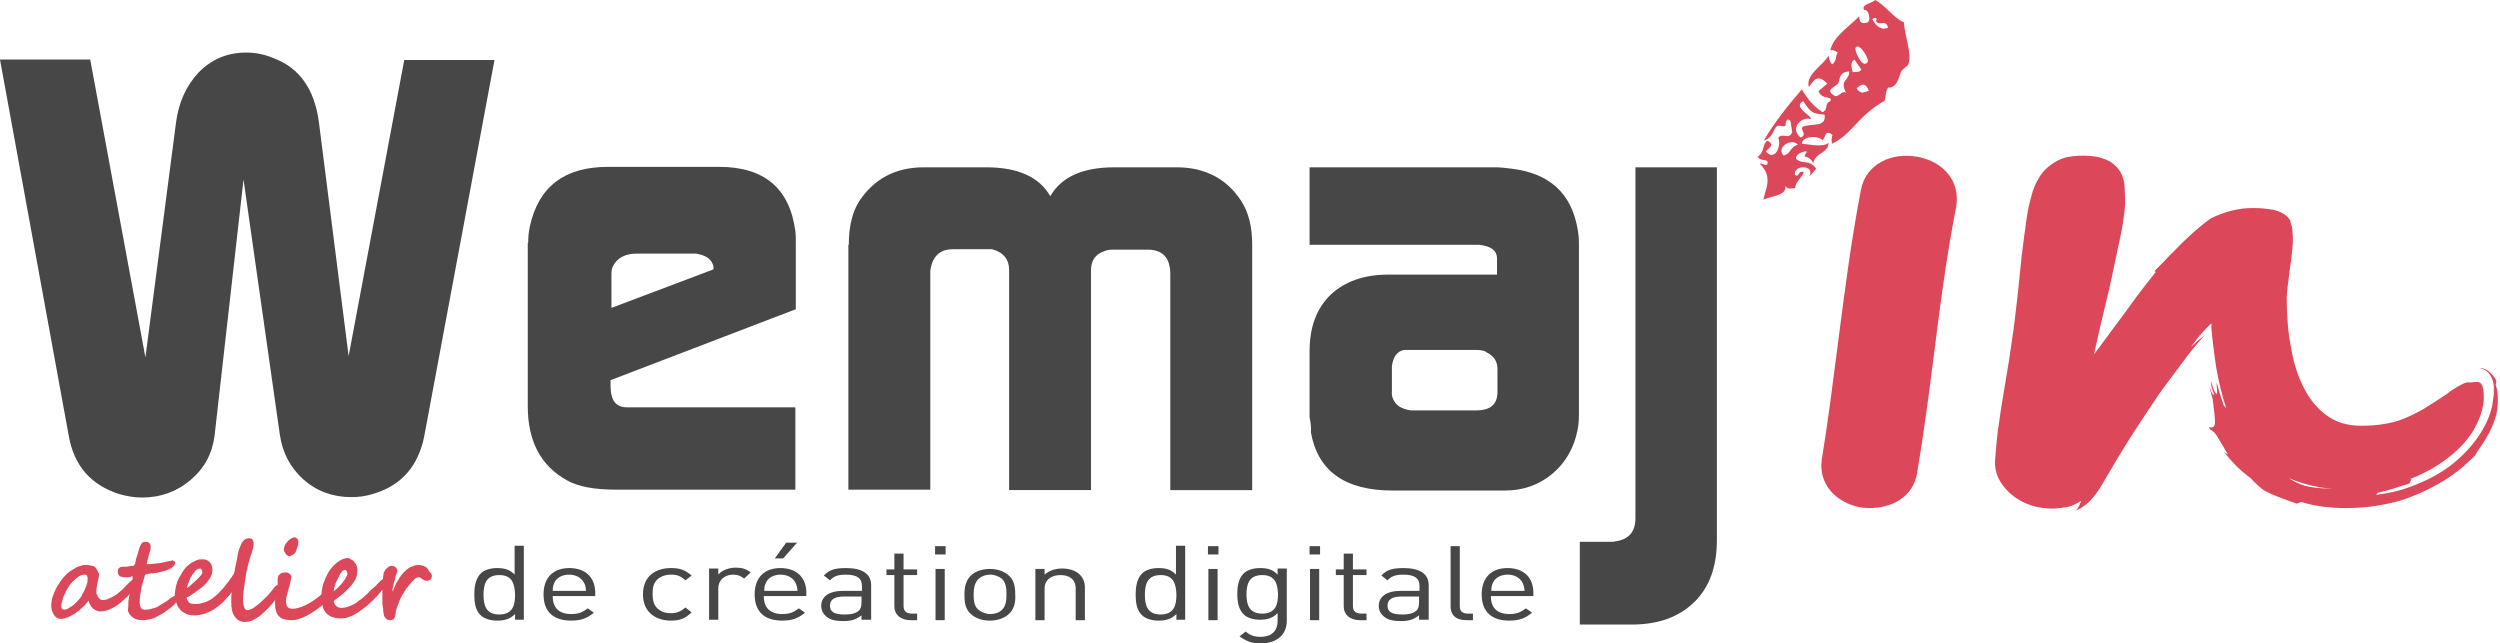 <?xml version="1.0" encoding="utf-8"?>
<!-- Generator: Adobe Illustrator 18.0.0, SVG Export Plug-In . SVG Version: 6.00 Build 0)  -->
<!DOCTYPE svg PUBLIC "-//W3C//DTD SVG 1.1//EN" "http://www.w3.org/Graphics/SVG/1.1/DTD/svg11.dtd">
<svg version="1.1" id="Calque_1" xmlns="http://www.w3.org/2000/svg" xmlns:xlink="http://www.w3.org/1999/xlink" x="0px" y="0px"
	 viewBox="0 0 570.8 146.9" enable-background="new 0 0 570.8 146.9" xml:space="preserve">
<g>
	<path fill="#DC475A" d="M31.1,133.4c0,0.1,0,0.2-0.1,0.3c0,0.1-0.1,0.3-0.1,0.4c-0.1,0.1-0.1,0.3-0.2,0.4c-0.1,0.1-0.1,0.2-0.2,0.3
		c0,0.1-0.1,0.1-0.2,0.2c-0.1,0.1-0.2,0.2-0.3,0.3c-0.1,0.1-0.2,0.3-0.4,0.4c-0.1,0.1-0.3,0.3-0.4,0.4c-0.5,0.4-1,0.9-1.4,1.3
		c-0.5,0.4-1,0.8-1.5,1.1c-0.5,0.3-1.1,0.6-1.7,0.8c-0.6,0.2-1.2,0.3-1.8,0.3c-0.3,0-0.6-0.1-0.8-0.2c-0.3-0.1-0.5-0.3-0.8-0.5
		c-0.2-0.2-0.5-0.5-0.6-0.8c-0.2-0.3-0.3-0.6-0.4-1c-0.1,0.2-0.3,0.5-0.6,0.8c-0.2,0.3-0.5,0.6-0.8,0.8c-0.3,0.3-0.6,0.5-0.9,0.8
		c-0.3,0.2-0.6,0.5-0.8,0.6c-0.2,0.1-0.4,0.2-0.7,0.4c-0.3,0.1-0.5,0.3-0.8,0.4c-0.3,0.1-0.6,0.2-0.9,0.3c-0.3,0.1-0.6,0.1-0.8,0.1
		c-0.4,0-0.7-0.1-1-0.3c-0.3-0.2-0.5-0.5-0.7-0.8c-0.2-0.3-0.3-0.7-0.4-1c-0.1-0.4-0.1-0.7-0.1-1c0-0.5,0.1-1.1,0.2-1.6
		c0.2-0.6,0.4-1.1,0.6-1.6c0.2-0.5,0.5-1,0.8-1.5c0.3-0.5,0.6-0.9,0.9-1.3c0.3-0.4,0.7-0.8,1.1-1.2c0.4-0.4,0.9-0.7,1.4-1
		c0.5-0.3,0.9-0.6,1.4-0.7c0.5-0.2,0.9-0.3,1.2-0.3c0.2,0,0.4,0,0.6,0c0.2,0,0.4,0,0.6,0.1c0.2,0,0.4,0.1,0.6,0.1
		c0.2,0,0.4,0.1,0.5,0.2c0.1,0.1,0.2,0.2,0.3,0.3c0.1,0.2,0.2,0.3,0.3,0.5c0.1,0.2,0.2,0.4,0.3,0.6c0.1,0.2,0.1,0.3,0.1,0.4
		c0,0.2,0,0.5-0.1,0.8c-0.1,0.3-0.1,0.6-0.2,1c-0.1,0.3-0.2,0.7-0.2,1c-0.1,0.4-0.1,0.7-0.1,1c0,0.2,0,0.5,0.1,0.7
		c0.1,0.2,0.2,0.5,0.3,0.6c0.1,0.2,0.3,0.3,0.4,0.5c0.2,0.1,0.4,0.2,0.6,0.2c0.5,0,1-0.1,1.4-0.3c0.5-0.2,0.9-0.4,1.4-0.7
		c0.5-0.3,0.9-0.7,1.4-1.1c0.5-0.4,0.9-0.9,1.4-1.4c0,0,0.1-0.1,0.2-0.2c0.1-0.1,0.3-0.3,0.4-0.4c0.2-0.1,0.3-0.3,0.5-0.4
		c0.2-0.1,0.3-0.2,0.5-0.2c0.2,0,0.4,0.1,0.5,0.2C31,132.9,31.1,133.1,31.1,133.4z M20,132.1c0-0.1,0-0.2,0-0.3
		c0-0.1-0.1-0.2-0.1-0.3c0-0.1-0.1-0.2-0.2-0.2c-0.1-0.1-0.1-0.1-0.2-0.1c-0.5,0-1,0.1-1.5,0.4c-0.4,0.3-0.9,0.7-1.4,1.2
		c-0.3,0.3-0.6,0.6-0.9,1.1c-0.3,0.5-0.6,0.9-0.8,1.5c-0.3,0.5-0.5,1-0.6,1.5c-0.2,0.5-0.3,1-0.3,1.4c0,0.1,0,0.2,0,0.3
		c0,0.1,0,0.2,0.1,0.3c0,0.1,0.1,0.1,0.2,0.2c0.1,0,0.2,0.1,0.3,0.1c0.3,0,0.7-0.1,1-0.3c0.4-0.2,0.8-0.5,1.2-0.8
		c0.4-0.3,0.8-0.7,1.1-1.1c0.4-0.4,0.7-0.8,0.9-1.3c0.3-0.5,0.6-1.1,0.8-1.7C19.9,133.4,20,132.8,20,132.1z"/>
	<path fill="#DC475A" d="M29.3,137.9c0-0.4,0-0.8,0.1-1.1c0-0.4,0.1-0.8,0.2-1.1c0.1-0.4,0.1-0.7,0.2-1.1c0.1-0.3,0.2-0.7,0.2-1
		c0.1-0.4,0.2-0.8,0.2-1.1c0.1-0.3,0.1-0.6,0.1-0.9c-0.1,0-0.3,0-0.4,0.1c-0.2,0-0.3,0-0.5,0.1c-0.2,0-0.3,0-0.5,0
		c-0.1,0-0.3,0-0.4,0c-0.3,0-0.5,0-0.7-0.1c-0.2,0-0.3-0.1-0.5-0.2c-0.1-0.1-0.2-0.2-0.3-0.4c-0.1-0.2-0.1-0.4-0.1-0.7
		c0-0.2,0-0.3,0.1-0.5c0.1-0.1,0.2-0.2,0.3-0.3c0.1-0.1,0.3-0.1,0.5-0.2c0.2,0,0.3,0,0.5,0c0.1,0,0.2,0,0.4,0c0.2,0,0.4,0,0.6-0.1
		c0.2,0,0.4,0,0.6-0.1c0.2,0,0.4,0,0.5,0c0.1,0,0.1,0,0.2-0.1c0.1-0.1,0.1-0.2,0.2-0.3c0.1-0.1,0.1-0.3,0.1-0.4
		c0-0.1,0.1-0.3,0.1-0.4c0-0.2,0.1-0.5,0.2-0.8c0.1-0.3,0.2-0.6,0.3-1c0.1-0.3,0.2-0.7,0.3-1c0.1-0.3,0.2-0.5,0.3-0.7
		c0.1-0.3,0.3-0.4,0.4-0.6c0.2-0.1,0.4-0.2,0.7-0.2c0.4,0,0.7,0.1,0.9,0.3c0.2,0.2,0.3,0.5,0.3,0.9c0,0.2,0,0.4-0.1,0.8
		c-0.1,0.3-0.2,0.6-0.3,1c-0.1,0.4-0.2,0.7-0.3,1.1c-0.1,0.4-0.1,0.7-0.2,1c0.2,0,0.4,0,0.7,0c0.3,0,0.6-0.1,1-0.1
		c0.3,0,0.7-0.1,1-0.1c0.3,0,0.6-0.1,0.7-0.1c0.3-0.1,0.6-0.1,0.8-0.2c0.2,0,0.4-0.1,0.5-0.1c0.2,0,0.3-0.1,0.5-0.1
		c0.2,0,0.4-0.1,0.7-0.2c0.1,0.1,0.2,0.2,0.3,0.2c0.1,0.1,0.1,0.1,0.2,0.1c0,0,0.1,0.1,0.1,0.1c0,0,0,0.1,0,0.1
		c0,0.3-0.1,0.6-0.4,0.9c-0.3,0.3-0.7,0.5-1.1,0.7c-0.4,0.2-0.9,0.4-1.5,0.5c-0.5,0.1-1,0.3-1.5,0.3c-0.3,0.1-0.6,0.1-0.9,0.1
		c-0.3,0-0.5,0.1-0.7,0.1c-0.2,0-0.4,0.1-0.5,0.1c-0.1,0-0.2,0.1-0.3,0.2c-0.1,0.4-0.2,0.8-0.4,1.3c-0.1,0.5-0.3,1-0.4,1.6
		c-0.1,0.6-0.2,1.1-0.3,1.7c-0.1,0.6-0.1,1.1-0.1,1.6c0,0.6,0.1,1,0.3,1.3s0.5,0.4,0.9,0.4c0.4,0,0.7,0,1.1-0.1
		c0.4-0.1,0.7-0.2,1.1-0.3c0.4-0.1,0.8-0.3,1.2-0.6c0.4-0.2,0.9-0.6,1.5-0.9c0.1-0.1,0.3-0.2,0.5-0.4c0.2-0.1,0.3-0.3,0.5-0.4
		c0.2-0.1,0.3-0.2,0.5-0.3c0.2-0.1,0.3-0.1,0.5-0.1c0.2,0,0.3,0,0.4,0.1c0.1,0.1,0.1,0.2,0.1,0.4c0,0.1,0,0.3-0.1,0.4
		c-0.1,0.2-0.2,0.4-0.3,0.6c-0.1,0.2-0.3,0.4-0.5,0.6c-0.2,0.2-0.4,0.4-0.7,0.6c-0.5,0.4-1,0.7-1.5,1.1c-0.5,0.3-1,0.6-1.6,0.9
		c-0.5,0.3-1.1,0.5-1.6,0.6c-0.5,0.1-1.1,0.2-1.6,0.2c-0.7,0-1.2-0.1-1.7-0.3c-0.5-0.2-0.8-0.5-1.1-0.8c-0.3-0.3-0.5-0.7-0.6-1.1
		C29.3,138.8,29.3,138.4,29.3,137.9z"/>
	<path fill="#DC475A" d="M55.3,130.5c0,0.2-0.1,0.5-0.2,0.9c-0.2,0.4-0.4,0.9-0.7,1.4c-0.3,0.5-0.6,1.1-1,1.7
		c-0.4,0.6-0.8,1.1-1.2,1.6c-0.5,0.5-1,1.1-1.5,1.6c-0.6,0.5-1.2,1-1.8,1.4c-0.7,0.4-1.3,0.7-2.1,1c-0.7,0.2-1.5,0.4-2.3,0.4
		c-0.8,0-1.6-0.1-2.1-0.4c-0.6-0.3-1.1-0.6-1.4-1.1c-0.4-0.4-0.6-1-0.8-1.5c-0.2-0.6-0.3-1.1-0.3-1.7c0-0.5,0.1-1,0.2-1.5
		c0.1-0.5,0.2-1,0.4-1.5c0.2-0.5,0.4-1,0.7-1.4c0.3-0.5,0.5-0.9,0.8-1.3c0.2-0.3,0.4-0.5,0.7-0.8c0.3-0.3,0.6-0.5,1-0.8
		c0.4-0.2,0.8-0.4,1.2-0.6c0.4-0.2,0.9-0.2,1.4-0.2c0.4,0,0.7,0.1,1,0.2c0.3,0.2,0.5,0.4,0.7,0.6c0.2,0.2,0.3,0.5,0.4,0.8
		c0.1,0.3,0.1,0.6,0.1,0.8c0,0.5-0.1,1-0.3,1.4c-0.2,0.5-0.5,0.9-0.9,1.4c-0.4,0.5-0.9,1-1.6,1.5c-0.7,0.5-1.5,1.1-2.4,1.7
		c-0.1,0-0.1,0.1-0.2,0.1c-0.1,0-0.2,0.1-0.2,0.1c-0.1,0-0.1,0.1-0.2,0.1c0,0-0.1,0.1-0.1,0.1c0,0.2,0.1,0.4,0.2,0.5
		c0.1,0.2,0.2,0.3,0.3,0.5c0.1,0.1,0.3,0.3,0.6,0.3c0.3,0.1,0.6,0.1,1,0.1c0.3,0,0.7,0,1-0.1c0.4-0.1,0.7-0.2,1.1-0.3
		c0.4-0.1,0.7-0.3,1.1-0.5c0.4-0.2,0.7-0.4,1-0.7c0.4-0.3,0.9-0.7,1.3-1.2c0.5-0.5,0.9-0.9,1.3-1.5c0.4-0.5,0.9-1.1,1.3-1.7
		c0.4-0.6,0.8-1.2,1.1-1.8c0.1-0.2,0.3-0.4,0.5-0.5c0.2-0.1,0.4-0.1,0.5-0.1c0.1,0,0.2,0.1,0.3,0.2
		C55.3,129.9,55.3,130.1,55.3,130.5z M46.2,130.7c0-0.3-0.1-0.5-0.2-0.7c-0.1-0.1-0.2-0.2-0.3-0.2c-0.2,0-0.4,0.1-0.7,0.2
		c-0.2,0.1-0.4,0.3-0.6,0.6c-0.2,0.2-0.4,0.5-0.6,0.8c-0.2,0.3-0.4,0.6-0.5,1c-0.1,0.3-0.3,0.7-0.4,1c-0.1,0.3-0.2,0.6-0.2,0.9
		c0.5-0.4,1-0.8,1.4-1.2c0.4-0.4,0.8-0.7,1.1-1c0.3-0.3,0.5-0.6,0.7-0.8C46.1,131.1,46.2,130.8,46.2,130.7z"/>
	<path fill="#DC475A" d="M63.4,136.2c-0.6,0.9-1.3,1.7-1.9,2.4c-0.7,0.7-1.3,1.3-1.9,1.8c-0.6,0.5-1.3,0.9-1.9,1.2
		c-0.6,0.3-1.2,0.4-1.8,0.4c-1,0-1.7-0.4-2.3-1.2c-0.6-0.8-0.8-1.9-0.8-3.4c0-0.8,0-1.7,0.1-2.6c0.1-0.9,0.2-1.9,0.4-2.9
		c0.2-1,0.3-1.9,0.5-2.8c0.2-0.9,0.4-1.8,0.5-2.6c0.1-0.6,0.3-1.2,0.5-1.6c0.2-0.5,0.3-0.8,0.5-1.1c0.2-0.3,0.4-0.5,0.7-0.7
		c0.2-0.1,0.5-0.2,0.8-0.2c0.2,0,0.4,0,0.6,0.1c0.1,0.1,0.3,0.2,0.3,0.3c0.1,0.1,0.1,0.3,0.2,0.5c0,0.2,0,0.4,0,0.6
		c0,0.2-0.1,0.6-0.2,1c-0.1,0.4-0.2,0.9-0.4,1.3c-0.1,0.5-0.3,0.9-0.4,1.3c-0.1,0.4-0.2,0.8-0.3,1.1c-0.1,0.5-0.2,1.1-0.4,1.8
		c-0.1,0.7-0.2,1.4-0.3,2.1c-0.1,0.7-0.2,1.4-0.3,2.1c-0.1,0.7-0.1,1.3-0.1,1.9c0,0.4,0,0.8,0.1,1.1c0.1,0.3,0.1,0.5,0.2,0.7
		c0.1,0.2,0.2,0.3,0.3,0.4c0.1,0.1,0.2,0.1,0.3,0.1c0.4,0,0.8-0.1,1.3-0.4c0.5-0.3,1-0.7,1.5-1.1c0.5-0.5,1.1-1,1.7-1.6
		c0.6-0.6,1.1-1.3,1.6-1.9c0.1-0.2,0.3-0.4,0.4-0.5c0.1-0.1,0.3-0.2,0.5-0.2c0.2,0,0.3,0.1,0.4,0.2c0.1,0.1,0.1,0.3,0.1,0.4
		c0,0.1,0,0.3-0.1,0.5c0,0.2-0.1,0.3-0.2,0.5c-0.1,0.2-0.2,0.4-0.3,0.5C63.6,135.9,63.5,136,63.4,136.2L63.4,136.2z"/>
	<path fill="#DC475A" d="M74.1,137.8c-1.5,1.2-2.8,2.1-4.1,2.8c-1.3,0.7-2.4,1-3.5,1c-0.6,0-1.1-0.1-1.6-0.2
		c-0.5-0.1-0.9-0.4-1.2-0.7c-0.3-0.3-0.6-0.7-0.7-1.3c-0.2-0.5-0.2-1.2-0.2-2c0-0.2,0-0.5,0.1-0.8c0.1-0.4,0.1-0.7,0.2-1.1
		c0.1-0.4,0.2-0.8,0.2-1.1c0.1-0.4,0.1-0.6,0.1-0.9c0-0.3,0-0.5,0-0.7c0-0.2,0-0.3,0-0.5c0-0.2,0-0.4,0.1-0.6c0-0.2,0.1-0.3,0.3-0.5
		c0.1-0.1,0.3-0.3,0.6-0.4c0.3-0.1,0.6-0.1,1-0.1c0.1,0,0.3,0,0.4,0.1s0.2,0.1,0.3,0.2c0.1,0.1,0.2,0.2,0.3,0.3
		c0.1,0.1,0.1,0.3,0.1,0.4c0,0.3-0.1,0.7-0.2,1.2c-0.1,0.5-0.2,1-0.4,1.5c-0.1,0.5-0.3,1-0.4,1.5c-0.1,0.5-0.2,0.9-0.2,1.2
		c0,0.6,0.1,1.1,0.3,1.4c0.2,0.3,0.6,0.5,1.2,0.5c0.8,0,1.8-0.3,2.9-0.8c1.1-0.5,2.3-1.3,3.6-2.4c0.1-0.1,0.1-0.1,0.2-0.2
		c0.1-0.1,0.2-0.1,0.4-0.1c0,0,0.1,0,0.2,0c0.1,0,0.2,0,0.2,0.1c0.1,0,0.2,0.1,0.2,0.2c0.1,0.1,0.1,0.2,0.1,0.3c0,0.1,0,0.2,0,0.3
		c0,0.1,0,0.2-0.1,0.4c0,0.1-0.1,0.3-0.2,0.4C74.4,137.5,74.3,137.7,74.1,137.8z M68.1,124.2c0,0.1,0,0.2-0.1,0.4
		c-0.1,0.2-0.1,0.4-0.2,0.6c-0.1,0.2-0.1,0.4-0.2,0.6c-0.1,0.2-0.1,0.3-0.2,0.4c0,0.1-0.1,0.2-0.2,0.2c-0.1,0.1-0.2,0.2-0.4,0.3
		c-0.1,0.1-0.3,0.1-0.4,0.2c-0.1,0.1-0.3,0.1-0.4,0.1c-0.1,0-0.3-0.1-0.4-0.2c-0.2-0.1-0.3-0.2-0.4-0.4c-0.1-0.2-0.2-0.3-0.3-0.5
		c-0.1-0.2-0.1-0.3-0.1-0.5c0-0.3,0.1-0.5,0.2-0.8c0.1-0.3,0.3-0.6,0.6-0.9c0.2-0.3,0.5-0.5,0.8-0.7c0.3-0.2,0.6-0.3,0.9-0.3
		c0.1,0,0.2,0,0.3,0.1c0.1,0.1,0.2,0.1,0.3,0.3c0.1,0.1,0.2,0.2,0.2,0.4C68.1,123.9,68.1,124,68.1,124.2z"/>
	<path fill="#DC475A" d="M88.7,132.4c0,0.1,0,0.2-0.1,0.3c0,0.1-0.1,0.3-0.2,0.5c-0.3,0.5-0.7,1.1-1.2,1.6c-0.5,0.6-1,1.2-1.6,1.8
		c-0.6,0.6-1.2,1.2-1.8,1.7c-0.7,0.5-1.3,1-2,1.5c-0.7,0.4-1.3,0.8-2,1c-0.7,0.3-1.3,0.4-1.9,0.4c-0.8,0-1.4-0.1-2-0.3
		c-0.6-0.2-1-0.5-1.4-0.9c-0.4-0.4-0.7-0.9-0.8-1.5c-0.2-0.6-0.3-1.2-0.3-2c0-0.6,0-1.2,0.1-1.8c0.1-0.6,0.2-1.3,0.5-1.9
		c0.2-0.6,0.5-1.3,0.9-2c0.4-0.7,0.9-1.3,1.5-1.9c0.5-0.5,1-0.8,1.5-1.1c0.5-0.2,1-0.4,1.5-0.4c0.1,0,0.2,0,0.3,0.1
		c0.1,0,0.3,0.1,0.4,0.2c0.1,0.1,0.3,0.1,0.4,0.2c0.1,0.1,0.2,0.2,0.3,0.3c0.3,0.3,0.5,0.6,0.6,0.9c0.1,0.3,0.2,0.6,0.2,1
		c0,0.6-0.1,1.1-0.2,1.6c-0.2,0.5-0.4,0.9-0.7,1.3c-0.3,0.4-0.6,0.8-1,1.2c-0.4,0.4-0.8,0.8-1.2,1.2c-0.3,0.3-0.6,0.5-1,0.8
		c-0.4,0.3-0.8,0.6-1.3,1c0.1,0.3,0.1,0.5,0.2,0.7c0.1,0.2,0.2,0.3,0.4,0.5c0.1,0.1,0.3,0.2,0.5,0.3c0.2,0.1,0.5,0.1,0.7,0.1
		c0.4,0,0.8-0.1,1.2-0.2c0.4-0.1,0.9-0.3,1.3-0.5c0.4-0.2,0.8-0.4,1.1-0.7c0.4-0.3,0.8-0.6,1.1-0.8c0.2-0.2,0.5-0.4,0.9-0.8
		c0.4-0.3,0.7-0.7,1.1-1.1c0.3-0.2,0.5-0.5,0.8-0.7c0.3-0.2,0.5-0.5,0.8-0.8l0.6-0.6c0.5-0.4,0.9-0.6,1.1-0.6c0.2,0,0.3,0,0.3,0.1
		C88.7,132.2,88.7,132.3,88.7,132.4z M79.3,131.1c0-0.4-0.1-0.6-0.2-0.8c-0.1-0.1-0.2-0.2-0.4-0.2c-0.1,0-0.3,0.1-0.4,0.2
		c-0.2,0.1-0.3,0.3-0.5,0.6c-0.2,0.2-0.3,0.5-0.5,0.9c-0.2,0.3-0.3,0.7-0.5,1c-0.2,0.4-0.3,0.7-0.4,1.1c-0.1,0.4-0.2,0.8-0.2,1.1
		c0.2-0.2,0.5-0.4,0.6-0.5c0.2-0.2,0.4-0.3,0.5-0.5c0.2-0.2,0.4-0.4,0.6-0.6c0.2-0.2,0.4-0.5,0.6-0.8c0.2-0.3,0.4-0.5,0.5-0.8
		C79.2,131.5,79.3,131.3,79.3,131.1z"/>
	<path fill="#DC475A" d="M98.6,131.5c0,0.3-0.1,0.6-0.3,0.8c-0.2,0.2-0.5,0.3-0.8,0.3c-0.2,0-0.4,0-0.6-0.1
		c-0.2-0.1-0.3-0.2-0.5-0.3c-0.1-0.1-0.3-0.2-0.4-0.3c-0.1-0.1-0.3-0.1-0.4-0.1c-0.1,0-0.3,0-0.5,0.1c-0.2,0.1-0.3,0.2-0.5,0.4
		c-0.2,0.2-0.4,0.4-0.6,0.6c-0.2,0.2-0.4,0.5-0.6,0.7c-0.1,0.2-0.3,0.4-0.5,0.6c-0.2,0.2-0.3,0.5-0.5,0.8c-0.2,0.3-0.3,0.5-0.5,0.8
		c-0.2,0.3-0.3,0.5-0.4,0.7c-0.1,0.2-0.2,0.4-0.3,0.7c-0.1,0.3-0.2,0.5-0.3,0.8c-0.1,0.3-0.2,0.5-0.3,0.8c-0.1,0.3-0.1,0.5-0.2,0.6
		c0,0.3-0.1,0.6-0.1,0.9c0,0.3-0.1,0.5-0.2,0.7c-0.1,0.2-0.2,0.3-0.3,0.4c-0.1,0.1-0.3,0.2-0.6,0.2c-0.4,0-0.8-0.1-1-0.3
		c-0.2-0.2-0.4-0.4-0.5-0.7c-0.1-0.3-0.1-0.6-0.2-1c0-0.3,0-0.7-0.1-1c0-0.2,0-0.4-0.1-0.6c0-0.2,0-0.4,0-0.7c0-0.2,0-0.5,0-0.7
		c0-0.3,0-0.6,0-0.9c0-0.4,0-0.9,0-1.4c0-0.5,0.1-1,0.1-1.5c0-0.5,0.1-0.9,0.1-1.3c0.1-0.4,0.1-0.6,0.1-0.7c0.1-0.2,0.2-0.4,0.3-0.6
		c0.1-0.2,0.3-0.4,0.5-0.5c0.2-0.2,0.3-0.3,0.5-0.4c0.2-0.1,0.4-0.1,0.5-0.1c0.2,0,0.3,0,0.5,0.1c0.2,0,0.3,0.1,0.4,0.2
		c0.1,0.1,0.2,0.2,0.3,0.4c0.1,0.2,0.1,0.4,0.1,0.6c0,0.1,0,0.1-0.1,0.3c0,0.1-0.1,0.3-0.2,0.5c-0.1,0.3-0.2,0.5-0.2,0.9
		c-0.1,0.3-0.2,0.7-0.3,1c-0.1,0.4-0.1,0.7-0.2,1c-0.1,0.3-0.1,0.6-0.1,0.9c0-0.1,0.1-0.2,0.2-0.4c0.1-0.2,0.2-0.4,0.3-0.7
		c0.1-0.2,0.2-0.5,0.3-0.7c0.1-0.2,0.2-0.4,0.3-0.5c0.2-0.4,0.5-0.8,0.8-1.3c0.3-0.4,0.7-0.9,1.1-1.2c0.4-0.4,0.8-0.7,1.3-0.9
		c0.5-0.2,1-0.4,1.6-0.4c0.5,0,0.8,0.1,1.2,0.2c0.3,0.1,0.6,0.3,0.8,0.5c0.2,0.2,0.4,0.5,0.5,0.8C98.5,130.9,98.6,131.2,98.6,131.5z
		"/>
	<path fill="#474747" d="M117.6,141.6v-1.4c-1.2,1.2-2.5,1.5-4.1,1.5c-1.5,0-2.7-0.4-3.5-1c-1.5-1.2-1.7-3.1-1.7-5
		c0-1.8,0.3-3.8,1.7-5c0.8-0.6,2-1,3.5-1c1.6,0,2.9,0.3,4,1.5v-6.6h2.1v16.9H117.6z M114,131.3c-3.1,0-3.6,2.2-3.6,4.5
		c0,2.3,0.5,4.5,3.6,4.5c3.1,0,3.6-2.2,3.6-4.5C117.5,133.5,117.1,131.3,114,131.3z"/>
	<path fill="#474747" d="M126.2,136.2c0,2.6,1.5,4,4.2,4c1.7,0,2.6-0.4,3.8-1.3l1.4,1c-1.5,1.2-2.8,1.8-5.2,1.8
		c-3.8,0-6.3-1.8-6.3-6c0-3.8,2.2-6,5.9-6c3.7,0,5.9,2.2,5.9,5.6v0.8H126.2z M133.3,133c-0.6-1.1-1.8-1.8-3.4-1.8
		c-1.5,0-2.8,0.7-3.3,1.8c-0.3,0.6-0.4,1-0.4,1.9h7.6C133.7,134,133.7,133.6,133.3,133z"/>
	<path fill="#474747" d="M153.2,141.7c-3.6,0-6.4-2-6.4-6c0-4,2.7-6,6.4-6c2,0,3.2,0.4,4.7,1.7l-1.4,1.1c-1.1-1-1.9-1.3-3.3-1.3
		c-1.4,0-2.6,0.5-3.3,1.3c-0.7,0.8-0.9,1.7-0.9,3.1c0,1.5,0.3,2.4,0.9,3.1c0.8,0.9,1.9,1.3,3.3,1.3c1.4,0,2.2-0.4,3.3-1.3l1.4,1.1
		C156.4,141.3,155.1,141.7,153.2,141.7z"/>
	<path fill="#474747" d="M169.9,132.1c-0.8-0.6-1.4-0.9-2.5-0.9c-2.1,0-3.4,1.4-3.4,3.1v7.2h-2.1v-11.7h2.1v1.4c0.8-1,2.4-1.6,4-1.6
		c1.4,0,2.4,0.3,3.4,1.1L169.9,132.1z"/>
	<path fill="#474747" d="M174.4,136.2c0,2.6,1.5,4,4.2,4c1.7,0,2.6-0.4,3.8-1.3l1.4,1c-1.5,1.2-2.8,1.8-5.2,1.8
		c-3.8,0-6.3-1.8-6.3-6c0-3.8,2.2-6,5.9-6c3.7,0,5.9,2.2,5.9,5.6v0.8H174.4z M181.6,133c-0.6-1.1-1.8-1.8-3.4-1.8
		c-1.5,0-2.8,0.7-3.3,1.8c-0.3,0.6-0.4,1-0.4,1.9h7.6C182,134,181.9,133.6,181.6,133z M178.8,127.5h-1.9l2.6-3.6h2.5L178.8,127.5z"
		/>
	<path fill="#474747" d="M196.7,141.6v-1.1c-1.2,0.9-2.2,1.3-4.1,1.3c-2,0-3.1-0.3-4-1.1c-0.7-0.6-1.1-1.4-1.1-2.4
		c0-2,1.7-3.4,5-3.4h4.3v-1.1c0-1.7-1-2.6-3.7-2.6c-1.8,0-2.8,0.4-3.6,1.3l-1.4-1.1c1.3-1.4,2.7-1.7,5.1-1.7c3.8,0,5.7,1.4,5.7,3.9
		v7.9H196.7z M196.7,136.2h-4c-2.2,0-3.2,0.7-3.2,2.1c0,1.4,1,2,3.3,2c1.2,0,2.3-0.1,3.2-0.8c0.5-0.4,0.7-1,0.7-2V136.2z"/>
	<path fill="#474747" d="M207.9,141.6c-2.4,0-3.7-1.4-3.7-3.1v-7.2h-1.8V130h1.8v-3.6h2.1v3.6h3.1v1.3h-3.1v7.1c0,1.1,0.6,1.7,2,1.7
		h1.1v1.5H207.9z"/>
	<path fill="#474747" d="M213.5,126.6v-1.9h2.4v1.9H213.5z M213.6,141.6v-11.7h2.1v11.7H213.6z"/>
	<path fill="#474747" d="M230.1,140.4c-1,0.8-2.4,1.3-4.1,1.3c-1.7,0-3.1-0.5-4.1-1.3c-1.5-1.2-1.7-2.8-1.7-4.6
		c0-1.8,0.3-3.4,1.7-4.6c1-0.8,2.4-1.3,4.1-1.3c1.7,0,3.1,0.5,4.1,1.3c1.5,1.2,1.7,2.8,1.7,4.6C231.9,137.5,231.6,139.2,230.1,140.4
		z M228.7,132.1c-0.7-0.5-1.6-0.9-2.6-0.9s-1.9,0.3-2.6,0.9c-1,0.9-1.2,2.3-1.2,3.6c0,1.3,0.1,2.8,1.2,3.6c0.7,0.5,1.6,0.9,2.6,0.9
		s2-0.3,2.6-0.9c1-0.9,1.1-2.3,1.1-3.6C229.8,134.4,229.7,133,228.7,132.1z"/>
	<path fill="#474747" d="M245.6,141.6v-7.2c0-2.1-1.4-3.1-3.5-3.1s-3.6,1.1-3.6,3.1v7.2h-2.1v-11.7h2.1v1.3c1-0.9,2.4-1.4,4-1.4
		c1.5,0,2.8,0.4,3.7,1.1c1,0.8,1.5,1.9,1.5,3.2v7.5H245.6z"/>
	<path fill="#474747" d="M268.6,141.6v-1.4c-1.2,1.2-2.5,1.5-4.1,1.5c-1.5,0-2.7-0.4-3.5-1c-1.5-1.2-1.7-3.1-1.7-5
		c0-1.8,0.3-3.8,1.7-5c0.8-0.6,2-1,3.5-1c1.6,0,2.9,0.3,4,1.5v-6.6h2.1v16.9H268.6z M265,131.3c-3.1,0-3.6,2.2-3.6,4.5
		c0,2.3,0.5,4.5,3.6,4.5c3.1,0,3.6-2.2,3.6-4.5C268.5,133.5,268.1,131.3,265,131.3z"/>
	<path fill="#474747" d="M275.8,126.6v-1.9h2.4v1.9H275.8z M275.9,141.6v-11.7h2.1v11.7H275.9z"/>
	<path fill="#474747" d="M287.9,146.9c-2.2,0-3.3-0.5-4.9-1.6l1.4-1.1c1,0.8,1.8,1.2,3.4,1.2c2.8,0,3.9-1.6,3.9-3.6V140
		c-1.2,1.2-2.5,1.5-4,1.5c-1.5,0-2.7-0.4-3.5-1c-1.4-1.2-1.7-3-1.7-4.9c0-1.9,0.3-3.7,1.7-4.9c0.8-0.6,2-1,3.5-1
		c1.6,0,2.9,0.3,4,1.5v-1.4h2.1v12C293.8,144.8,291.6,146.9,287.9,146.9z M288.2,131.3c-3.1,0-3.6,2.2-3.6,4.4
		c0,2.2,0.5,4.4,3.6,4.4c3.1,0,3.6-2.2,3.6-4.4C291.7,133.5,291.3,131.3,288.2,131.3z"/>
	<path fill="#474747" d="M299,126.6v-1.9h2.4v1.9H299z M299.1,141.6v-11.7h2.1v11.7H299.1z"/>
	<path fill="#474747" d="M310.5,141.6c-2.4,0-3.7-1.4-3.7-3.1v-7.2H305V130h1.8v-3.6h2.1v3.6h3.1v1.3h-3.1v7.1c0,1.1,0.6,1.7,2,1.7
		h1.1v1.5H310.5z"/>
	<path fill="#474747" d="M324,141.6v-1.1c-1.2,0.9-2.2,1.3-4.1,1.3c-2,0-3.1-0.3-4-1.1c-0.7-0.6-1.1-1.4-1.1-2.4c0-2,1.7-3.4,5-3.4
		h4.3v-1.1c0-1.7-1-2.6-3.7-2.6c-1.8,0-2.8,0.4-3.6,1.3l-1.4-1.1c1.3-1.4,2.7-1.7,5.1-1.7c3.8,0,5.7,1.4,5.7,3.9v7.9H324z
		 M324,136.2h-4c-2.2,0-3.2,0.7-3.2,2.1c0,1.4,1,2,3.3,2c1.2,0,2.3-0.1,3.2-0.8c0.5-0.4,0.7-1,0.7-2V136.2z"/>
	<path fill="#474747" d="M334.8,141.6c-2.5,0-3.6-1.3-3.6-3.1v-13.8h2.1v13.7c0,1.1,0.5,1.7,1.9,1.7h1.1v1.5H334.8z"/>
	<path fill="#474747" d="M340.4,136.2c0,2.6,1.5,4,4.2,4c1.7,0,2.6-0.4,3.8-1.3l1.4,1c-1.5,1.2-2.8,1.8-5.2,1.8
		c-3.8,0-6.3-1.8-6.3-6c0-3.8,2.2-6,5.9-6c3.7,0,5.9,2.2,5.9,5.6v0.8H340.4z M347.6,133c-0.6-1.1-1.8-1.8-3.4-1.8
		c-1.5,0-2.8,0.7-3.3,1.8c-0.3,0.6-0.4,1-0.4,1.9h7.6C348,134,347.9,133.6,347.6,133z"/>
</g>
<g>
	<path fill="#474747" d="M0,13.6h20.6l12.6,68l7-53.7c0.6-4.5,2.3-8.3,5.1-11.3c2.9-3,6.5-4.6,10.9-4.6c2.1,0,4.2,0.4,6.3,1.3
		c5.9,2.2,9.3,7.1,10.3,14.5l6.8,53.5l12.7-67.6h20.6L96.9,99.4c-1.3,6.9-5.2,11.4-11.5,13.3c-1.8,0.6-3.5,0.8-5.2,0.8
		c-4.2,0-7.8-1.3-10.9-4c-3-2.7-4.8-6.1-5.4-10.2L55.6,41L49,99.4c-0.5,4.1-2.3,7.5-5.5,10.2c-3.2,2.7-6.9,4-11.1,4
		c-1.7,0-3.4-0.3-5.2-0.8c-6.5-2.1-10.3-6.5-11.5-13.3L0,13.6z"/>
	<path fill="#474747" d="M120.6,55.4c0-1.2,0.1-2.5,0.4-3.8c2-9,7.9-13.5,17.8-13.5h25.4c10.3,0,16.1,4.9,17.4,14.7
		c0.1,0.7,0.1,1.7,0.1,3.1v14.7l-42.3,16.2l0,1.2c0,3.4,1.2,5,3.7,5h38.5v18.8h-41c-4.9,0-8.6-0.7-11.1-2.1c-6-3.3-9-8.9-9-17V55.4z
		 M162.9,61.5v-0.7c-0.4-1.5-1.5-2.4-3.5-2.8c-0.3-0.1-0.6-0.1-1-0.1h-12.9c-2.7,0-4.5,0.9-5.5,2.8c-0.3,0.5-0.4,1.1-0.4,2v7.6
		L162.9,61.5z"/>
	<path fill="#474747" d="M193.8,55.9c0-4.2,0.8-7.5,2.4-10c3.4-5.1,8.3-7.7,14.7-7.7h14.3c7.2,0,12.1,2.2,14.6,6.6
		c2.5-4.4,7.4-6.6,14.6-6.6h14.3c6.4,0,11.4,2.6,14.7,7.7c1.7,2.6,2.5,5.9,2.5,10v56h-18.7V62.6c0-3.7-1.7-5.6-5.2-5.6h-8.2
		c-0.5,0-1.1,0.1-1.8,0.4c-2,0.7-2.9,2.2-2.9,4.3v50.2h-18.7V61.7c0-2.5-1.3-4.1-3.9-4.8h-8.9c-2.8,0-4.5,1.4-5.1,4.3
		c0,0.1,0,0.3-0.1,0.6v0.7v49.3h-18.7V55.9z"/>
	<path fill="#474747" d="M299,95.2v-15c0-5.5,1.6-9.8,4.8-12.9c3.2-3,7.6-4.6,13.1-4.6h24.9v-3.9c-0.1-1.6-1.4-2.6-4-2.9H299V38.2
		h42.8c0.6,0,1.6,0.1,3.2,0.3c8.7,1,13.8,5.6,15.2,13.8c0.2,1.1,0.3,2.2,0.3,3.2v39.2c0,1.3-0.1,2.4-0.3,3.4
		c-0.8,4.2-2.8,7.6-5.8,10.1c-3,2.5-6.6,3.8-10.8,3.8H318c-10.9,0-17.1-4.4-18.7-13.3C299.4,97.9,299.3,96.8,299,95.2z M318.6,92
		c0.6,0.8,1.6,1.3,2.9,1.6c0.3,0.1,0.6,0.1,1,0.1h14.6c3.2,0,4.8-1.4,4.8-4.2v-5.2c0-1.8-0.8-3-2.4-3.8c-0.4-0.4-1.2-0.6-2.5-0.6
		h-16.4c-1.6,0.3-2.5,1.5-2.8,3.7v5.8C317.7,90.4,318,91.2,318.6,92z"/>
	<path fill="#474747" d="M360.7,123.7h7.1c0.5,0,0.8,0,1-0.1c3.1-0.4,4.6-2.2,4.6-5.3V38.2H392v85.1c0,6.1-1.7,10.8-5.2,14.2
		c-3.5,3.4-8.2,5.1-14.3,5.1h-11.8V123.7z"/>
</g>
<g>
	<path fill="#DC475A" d="M565.6,87.2c0.5,0,0.9,0.3,1.1,0.8c0.3,0.6,0.4,1.5,0.4,2.8c0,2.1-0.7,4.3-2,6.8c-1.3,2.4-3.3,4.7-6,6.8
		c-2.6,2.1-5.9,3.9-9.7,5.3c-3.9,1.4-8.3,2.1-13.3,2.1c-4.7,0-8.9-0.8-12.7-2.3c-3.8-1.5-7-3.9-9.6-7.1c-2.6-3.2-4.7-7.3-6.1-12.3
		c-1.5-5-2.2-11-2.3-18c-2.4,2-4.8,4.5-7.3,7.3c-2.5,2.9-4.8,5.8-7.1,8.7c-2.2,2.9-4.2,5.7-6,8.3c-1.8,2.6-3.1,4.5-4.1,5.9
		c-1.4,2.1-2.5,3.8-3.4,5.2c-0.9,1.4-1.7,2.6-2.5,3.4c-0.8,0.9-1.7,1.5-2.7,1.9c-1,0.4-2.4,0.6-4,0.6c-1.5,0-2.9-0.2-4.2-0.7
		c-1.3-0.5-2.4-1.1-3.3-1.8c-0.9-0.7-1.6-1.6-2.1-2.5c-0.5-0.9-0.8-1.9-0.8-2.8c0-0.9,0.1-2,0.2-3.2c0.1-1.2,0.3-2.5,0.4-3.8
		c0.2-1.3,0.4-2.5,0.6-3.8c0.2-1.3,0.4-2.4,0.5-3.4c0.2-1.3,0.4-2.8,0.7-4.2c0.2-1.5,0.5-3.2,0.8-5c0.3-1.8,0.6-3.8,0.9-6
		c0.3-2.2,0.6-4.7,0.8-7.4c0.3-3.2,0.6-6.3,0.9-9.3c0.3-3,0.6-6.1,1.1-9.3c0.3-1.9,0.6-3.6,1-5.2c0.4-1.6,1-2.9,1.8-4
		c0.8-1.1,1.8-2,3.1-2.6c1.3-0.6,2.9-1,4.9-1c1.8,0,3.2,0.2,4.3,0.6c1.1,0.4,1.8,1,2.4,1.7c0.5,0.7,0.9,1.5,1,2.5
		c0.1,0.9,0.2,1.9,0.2,2.8c0,0.5,0,1,0,1.4c0,0.4-0.1,0.8-0.1,1.2c-0.1,0.9-0.2,1.9-0.4,3.1c-0.2,1.2-0.5,3-1,5.2
		c-0.5,2.2-1.1,5.2-1.9,8.9c-0.5,2.1-1,4.3-1.5,6.6c-0.5,2.2-1,4.4-1.5,6.4c-0.4,2-0.8,3.9-1.2,5.5c-0.3,1.6-0.5,2.9-0.6,3.8
		c1.3-1.5,2.7-3.4,4.4-5.6c1.7-2.2,3.4-4.5,5.1-6.8c1.7-2.3,3.3-4.5,4.9-6.6c1.6-2.1,2.9-3.8,4-5c1.8-2,3.6-4,5.3-5.8
		c1.7-1.8,3.5-3.4,5.4-4.8c1.9-1.4,3.8-2.4,5.9-3.2c2.1-0.8,4.3-1.2,6.8-1.2c1.4,0,2.6,0.2,3.4,0.5c0.8,0.3,1.5,0.8,1.9,1.3
		c0.4,0.6,0.7,1.2,0.9,1.9c0.1,0.7,0.2,1.5,0.2,2.3v1.3c0,0.3-0.1,1.1-0.2,2.3c-0.1,1.2-0.3,2.5-0.5,3.9c-0.2,1.4-0.3,2.7-0.5,3.9
		c-0.1,1.2-0.2,2-0.2,2.4c0,4.1,0.3,8,1,11.5c0.6,3.6,1.6,6.7,3,9.3c1.3,2.6,3.1,4.7,5.2,6.2c2.1,1.5,4.7,2.3,7.6,2.3
		c2.1,0,3.9-0.1,5.4-0.4c1.5-0.2,3-0.6,4.5-1.2c1.5-0.6,2.9-1.3,4.5-2.2c1.5-0.9,3.3-2.1,5.3-3.4c0.7-0.6,1.5-1.1,2.3-1.6
		c0.7-0.4,1.4-0.8,2.3-1.1C564,87.4,564.8,87.2,565.6,87.2z"/>
	<g>
		<path fill="none" d="M565.6,87.2c0.5,0,0.9,0.3,1.1,0.8c0.3,0.6,0.4,1.5,0.4,2.8c0,2.1-0.7,4.3-2,6.8c-1.3,2.4-3.3,4.7-6,6.8
			c-2.6,2.1-5.9,3.9-9.7,5.3c-3.9,1.4-8.3,2.1-13.3,2.1c-4.7,0-8.9-0.8-12.7-2.3c-3.8-1.5-7-3.9-9.6-7.1c-2.6-3.2-4.7-7.3-6.1-12.3
			c-1.5-5-2.2-11-2.3-18c-2.4,2-4.8,4.5-7.3,7.3c-2.5,2.9-4.8,5.8-7.1,8.7c-2.2,2.9-4.2,5.7-6,8.3c-1.8,2.6-3.1,4.5-4.1,5.9
			c-1.4,2.1-2.5,3.8-3.4,5.2c-0.9,1.4-1.7,2.6-2.5,3.4c-0.8,0.9-1.7,1.5-2.7,1.9c-1,0.4-2.4,0.6-4,0.6c-1.5,0-2.9-0.2-4.2-0.7
			c-1.3-0.5-2.4-1.1-3.3-1.8c-0.9-0.7-1.6-1.6-2.1-2.5c-0.5-0.9-0.8-1.9-0.8-2.8c0-0.9,0.1-2,0.2-3.2c0.1-1.2,0.3-2.5,0.4-3.8
			c0.2-1.3,0.4-2.5,0.6-3.8c0.2-1.3,0.4-2.4,0.5-3.4c0.2-1.3,0.4-2.8,0.7-4.2c0.2-1.5,0.5-3.2,0.8-5c0.3-1.8,0.6-3.8,0.9-6
			c0.3-2.2,0.6-4.7,0.8-7.4c0.3-3.2,0.6-6.3,0.9-9.3c0.3-3,0.6-6.1,1.1-9.3c0.3-1.9,0.6-3.6,1-5.2c0.4-1.6,1-2.9,1.8-4
			c0.8-1.1,1.8-2,3.1-2.6c1.3-0.6,2.9-1,4.9-1c1.8,0,3.2,0.2,4.3,0.6c1.1,0.4,1.8,1,2.4,1.7c0.5,0.7,0.9,1.5,1,2.5
			c0.1,0.9,0.2,1.9,0.2,2.8c0,0.5,0,1,0,1.4c0,0.4-0.1,0.8-0.1,1.2c-0.1,0.9-0.2,1.9-0.4,3.1c-0.2,1.2-0.5,3-1,5.2
			c-0.5,2.2-1.1,5.2-1.9,8.9c-0.5,2.1-1,4.3-1.5,6.6c-0.5,2.2-1,4.4-1.5,6.4c-0.4,2-0.8,3.9-1.2,5.5c-0.3,1.6-0.5,2.9-0.6,3.8
			c1.3-1.5,2.7-3.4,4.4-5.6c1.7-2.2,3.4-4.5,5.1-6.8c1.7-2.3,3.3-4.5,4.9-6.6c1.6-2.1,2.9-3.8,4-5c1.8-2,3.6-4,5.3-5.8
			c1.7-1.8,3.5-3.4,5.4-4.8c1.9-1.4,3.8-2.4,5.9-3.2c2.1-0.8,4.3-1.2,6.8-1.2c1.4,0,2.6,0.2,3.4,0.5c0.8,0.3,1.5,0.8,1.9,1.3
			c0.4,0.6,0.7,1.2,0.9,1.9c0.1,0.7,0.2,1.5,0.2,2.3v1.3c0,0.3-0.1,1.1-0.2,2.3c-0.1,1.2-0.3,2.5-0.5,3.9c-0.2,1.4-0.3,2.7-0.5,3.9
			c-0.1,1.2-0.2,2-0.2,2.4c0,4.1,0.3,8,1,11.5c0.6,3.6,1.6,6.7,3,9.3c1.3,2.6,3.1,4.7,5.2,6.2c2.1,1.5,4.7,2.3,7.6,2.3
			c2.1,0,3.9-0.1,5.4-0.4c1.5-0.2,3-0.6,4.5-1.2c1.5-0.6,2.9-1.3,4.5-2.2c1.5-0.9,3.3-2.1,5.3-3.4c0.7-0.6,1.5-1.1,2.3-1.6
			c0.7-0.4,1.4-0.8,2.3-1.1C564,87.4,564.8,87.2,565.6,87.2z"/>
		<g>
			<g>
				<path fill="#DC475A" d="M550.3,99.2l0.3-0.1l0.9-0.4c0.4-0.4,1.1-0.8,2-1.2c0.4-0.2,0.9-0.5,1.4-0.8c0.5-0.3,1-0.6,1.6-0.9
					c-0.1-0.1-0.3,0,0.4-0.6c3.1-1.8,2.1-1.3,3.4-2.3l0.2-0.2c0.1-0.1,0.3-0.3,0.5-0.5c-0.2,0.1-0.4,0.3-0.6,0.4l-0.2,0.2
					c-0.6,0.4-1.1,0.7-1.4,0.8l1.4-0.9l0.2-0.1l1.4-1c0.2-0.2,0.5-0.3,0.7-0.5c0.2-0.1,0.4-0.3,0.6-0.4c-0.6,0.1-1.1,0.2-0.6-0.3
					c-0.3-0.1-0.2-0.4,0.1-0.7c0.3-0.4,0.7-0.8,0.9-1.1c-0.9,0.3-1.5,0.5-1.9,0.7c0-0.2,0.8-0.7,1.8-1.1c-0.1,0-0.2,0-0.4,0
					c0.2,0,0.3,0,0.4,0c0.7-0.2,1.4-0.4,2.2-0.4c-0.4-0.1-0.8,0-0.6-0.1c0,0-0.8,0.1-1.5,0.3c-0.8,0.2-1.5,0.6-1.5,0.6
					c-0.1,0,0-0.1,0.1-0.2c0,0-0.2,0.1-0.4,0.2c-0.2,0.1-0.3,0.2-0.3,0.2l0.6-0.2c0.2,0-0.1,0.2-0.5,0.4c-0.7,0.4-0.9,0.6-1.3,0.7
					l-1.3,1.1l-0.1,0l-0.1,0c-0.1,0.1,0,0.1,0.1,0.1l0.1,0c0.6-0.2,3.3-2.2,1.5-0.6l-0.7,0.4c-0.2,0.1-0.4,0.3-0.6,0.5l0,0l0,0
					c-1,0.7-2,1.4-2.5,1.9c-1.3,0.4-3,2.3-3.5,2c-2.3,1.2-5.2,2.5-8.2,3c-1.5,0.3-3,0.4-4.5,0.4c-1.4,0-2.9-0.1-4.2-0.4
					c-0.5,0.1-0.8,0.3-1.2,0.4c-0.5,0.1-1.2,0.2-2.4-0.1c-0.5-0.2-1.1-0.7-0.9-0.6c0,0-0.4-0.2-0.8-0.4c-0.4-0.2-0.8-0.4-0.8-0.4
					c0.9,0.6,2,1.2,2.5,1.5c-1.3-0.5-1.1-0.4-0.5,0c0.6,0.4,1.5,0.8,1.4,0.8c0,0-1-0.3-1.9-0.7c-0.9-0.4-1.8-1-1.8-1l0.4,0.3
					c1.5,1,3.3,1.8,5.1,2.2c0.9,0.2,1.8,0.4,2.7,0.4c0.4,0,0.9,0.1,1.3,0.1l1.2,0c1.6,0,3.2,0,4.9-0.3c1.7-0.2,3.4-0.7,5-1.2
					L550.3,99.2z"/>
				<path fill="#DC475A" d="M491.9,61.9l0.3,0.2c-1.5,1.9-3,3.8-4.5,5.8c-1.4,2-2.9,4-4.4,6c-1.5,2-3,4.1-4.5,6.1
					c-1.6,2-3.2,4-4.8,6.1c1,0.4,2,0.8,2.9,1.3c0.2-1.4,0.4-2.7,0.7-4.1c0.3-1.4,0.6-2.8,0.9-4.2c0.6-2.8,1.3-5.7,2-8.6
					c0.7-2.9,1.4-5.8,2-8.8c0.6-3,1.3-6,1.9-9c0.3-1.5,0.5-3.2,0.7-4.8l0.1-1.2l0-1.3c0-0.8-0.1-1.7-0.1-2.5c0-0.8-0.2-1.9-0.6-2.9
					c-0.4-1-1.1-1.8-1.9-2.5c-0.8-0.7-1.8-1.1-2.7-1.4c-0.9-0.3-1.8-0.4-2.7-0.5c-1.7-0.1-3.5-0.1-5.3,0.3c-0.9,0.2-1.9,0.6-2.7,1.1
					c-0.8,0.5-1.6,1.1-2.3,1.8c-1.4,1.5-2.2,3.2-2.8,4.9c-0.5,1.7-0.9,3.3-1.2,5c-0.3,1.7-0.4,3.2-0.7,4.9c-0.2,1.6-0.4,3.2-0.6,4.8
					c-0.3,3.2-0.7,6.4-1,9.6c-0.4,3.2-0.7,6.4-1.2,9.5l-0.7,4.8l-0.8,4.8c-0.5,3.2-1.1,6.4-1.5,9.6c-0.3,1.6-0.4,3.3-0.6,4.9
					c-0.1,0.8-0.1,1.7-0.2,2.5l-0.1,1.3l0,0.3l0,0.4c0,0.3,0.1,0.6,0.1,0.9c0.4,2.3,1.7,4.1,3.2,5.5c1.5,1.4,3.2,2.3,5,2.9
					c1.9,0.6,3.8,0.8,5.6,0.7c0.9-0.1,1.9-0.2,2.9-0.4c1-0.3,2.1-0.8,2.9-1.4c0,0-0.2,0.6-0.5,1.2c-0.3,0.6-0.7,1.1-0.7,1.1
					c1.5-0.7,2.8-1.7,3.7-2.8c0.9-1,1.6-2.1,2.2-3.1c1.1-1.9,2.2-3.7,3.3-5.6c2.2-3.7,4.6-7.4,7-11c0.6-0.9,1.2-1.8,1.8-2.7
					c0.6-0.9,1.2-1.8,1.8-2.6c1.3-1.7,2.5-3.4,3.8-5.1l0.9-1.2l0.6-0.8c0.4-0.5,0.8-1.1,1.3-1.7c0.9-1.1,1.9-2.3,3-3.5
					c0,0-0.8,0.6-1.6,1.3c-0.8,0.7-1.6,1.5-1.6,1.5c0.5-0.7,1.2-1.7,2.1-2.8c0.5-0.5,1-1.1,1.6-1.7c0.3-0.3,0.6-0.6,0.9-0.9
					c0.1-0.1,0.1,0,0.1,0.1l0,0.3l0,0.5c0.2,2.5,0.6,5.8,1.1,9.1c0.6,3.4,1.4,6.7,2.3,9.3l-0.6-0.7c-1-2.9-1.3-4.3-1.5-4.8
					c-0.2-0.5-0.1-0.2-0.1,0.3c0.1,1.1,0.4,3.2-0.7,0.9c0,0-0.2-0.5-0.3-1c-0.2-0.5-0.3-1-0.3-1l0.1,1.3c0,0,0.2,0.5,0.3,1
					c0.2,0.5,0.4,1,0.4,1c-0.3-0.2-0.5,0.1-1.1-1.9c0,0,0.1,0.7,0.3,1.4c0.2,0.7,0.4,1.4,0.4,1.4c0.4,3.2,0.6,4.8,0.5,5.7
					c-0.2,0.9-0.7,0.9-1.4,0.7c0.4,0.8,0.7,0.7,1.2,1.2c0.6,0.5,1.2,1.8,3.2,5.1l-0.9-0.6c0,0,1.3,1.7,2.8,3.2
					c1.5,1.5,3.3,2.8,3.3,2.8s0.6,0.7,1.4,1.4c0.7,0.7,1.5,1.3,1.5,1.3c2.8,1.5,4.7,2,7.6,3.1c0,0,0.3-0.1,0.5-0.2
					c0.3-0.1,0.5-0.2,0.5-0.2c3.2,1,6.7,1.4,10.3,1.4c3.5,0,7.2-0.4,10.8-1.3c1.8-0.4,3.6-1.1,5.3-1.8c1.7-0.7,3.3-1.5,4.9-2.4
					c1.6-0.9,3.1-1.9,4.5-3c1.4-1.1,2.7-2.3,3.9-3.5c0.7-1.4,2.5-3.4,3.8-6.4c0.7-1.5,1.3-3.3,1.4-5.5c0-0.3,0-0.5,0-0.8l0-0.7
					c0-0.5-0.1-1.1-0.2-1.7c-0.1-0.3-0.2-0.7-0.3-1.1L570,87c-0.1-0.1-0.2-0.4-0.2-0.4c-0.1-0.2-0.2-0.4-0.4-0.6
					c-0.3-0.4-0.7-0.9-1.4-1.4c-0.3-0.2-0.7-0.4-1.2-0.5c-0.2-0.1-0.4-0.1-0.6-0.1c-0.1,0-0.3,0-0.4,0l-0.1,0c0,0,0,0,0,0
					c0,0,0,0,0.2,0c0.2,0,0.4,0.1,0.6,0.1c0.2,0.1,0.4,0.2,0.7,0.3c0.5,0.2,0.9,0.6,1.2,1c0.3,0.4,0.5,0.8,0.6,1.1
					c0.1,0.3,0.3,0.8,0.3,1.1c0,0.3,0.1,0.5,0.1,0.7c0,0.4,0,0.6,0,0.6c0,0.6,0,1.2-0.1,1.8c-0.1,0.6-0.2,1.3-0.3,2
					c-0.3,1.4-0.8,2.8-1.5,4.2c-1.4,2.8-3.6,5.6-6.2,7.9c-2.6,2.4-5.9,4.3-9.1,5.6c-1.6,0.7-3.3,1.3-4.9,1.7
					c-1.6,0.4-3.3,0.7-4.8,0.9l0.4-0.5c2.5-0.5,4.2-1.2,7.2-2.1l0.5-1c-1.5-0.1-3.3,0.3-5.6,0.7c-2.2,0.4-4.7,0.9-7.3,1.1
					c-2.6,0.3-5.1,0.4-7.4,0.3c-2.2-0.1-4-0.5-5-0.9c-2.1-0.9-2.7-1.4-2.6-1.6c0.1-0.1,1,0.1,2,0.3c2,0.4,4.6,0.8,2.5,0.3
					c2.4,0.3,3.1,0.1,2.8-0.1c-0.3-0.3-1.7-0.7-3.3-1.4c-1.6-0.7-3.5-1.7-5-2.9c-1.5-1.1-2.6-2.4-3.1-3.1c-1-1.3-2.1-2.9-3.1-4.8
					c-1-1.9-2-4.2-2.7-6.7c-0.4-1.3-0.7-2.6-1.1-4c-0.2-0.7-0.3-1.4-0.4-2.1l-0.2-1.1l-0.1-0.5l-0.2-1.1c-0.4-3.1-0.6-6.3-0.7-9.7
					c-0.1-3.4-0.2-6.9-0.3-10.3l-1.5,1.2c-0.6,0.5-1.2,1-1.7,1.5c-1.1,1-2.2,1.9-3.3,2.9c-1.1,1-2.1,1.9-3.2,2.9
					c-1.1,1-2.1,2-3.2,3.1c-1,1.1-2,2.2-3,3.3c-0.7,0.8-1.3,1.6-1.9,2.4c-1,1.2-1.9,2.4-2.8,3.5c-2,2.7-3.8,5.6-5.8,8.6
					c-2,2.9-4,6-6,9c-1,1.6-2,3.2-3,4.8c-0.5,0.8-0.9,1.5-1.4,2.1c-0.2,0.3-0.5,0.6-0.7,0.9c-0.2,0.3-0.5,0.5-0.6,0.7
					c-0.4,0.4-0.7,0.6-1.1,0.7c-0.3,0.1-0.8,0.2-1.5,0.3c-1.5,0.1-2.8,0-3.8-0.5c-1.2-0.5-2.3-1.2-2.8-1.9c-0.3-0.3-0.5-0.7-0.6-1
					c-0.1-0.3-0.1-0.2,0-1.3c0.1-0.8,0.1-1.6,0.2-2.4c0.1-0.8,0.2-1.7,0.3-2.5c0.3-1.7,0.6-3.5,0.9-5.2c0.6-3.5,1.2-6.8,1.8-10.1
					c0.3-1.6,0.5-3.3,0.8-4.9c0.2-1.6,0.5-3.2,0.6-4.7c0.4-2.9,0.6-6.3,0.8-9.8c0.1-1.7,0.1-3.5,0.2-5.3c0.1-1.8,0.2-3.5,0.3-5.2
					c0.1-0.9,0.1-1.7,0.2-2.6c0.1-0.9,0.1-1.7,0.2-2.4c0.2-1.5,0.5-3,0.9-4.2c0.4-1.1,0.9-1.9,1.4-2.5c0.5-0.5,1.1-0.7,1.6-0.6
					c0,0,0.2-0.1,0.4-0.2c0.2-0.1,0.5-0.2,1.1-0.3c0.6-0.1,1.5-0.1,2.5,0c1,0.1,1.8,0.3,1.9,0.4c0.1,0.1,0.2,0.2,0.2,0.4
					c0,0,0,0.1,0,0.1c0,0.2,0,0.3,0,0.5c0,0.4,0,0.9,0.1,1.2c0,0.4,0,0.8,0,1.1c0,0.2,0,0.3,0,0.5c0,0.1,0,0.2,0,0.3
					c-0.1,0.7-0.1,1-0.1,1c0,0-0.1-0.1-0.2-0.2c0-0.2-0.1-0.3-0.1-0.4c0-0.1-0.1-0.1-0.1-0.1l-0.1,0.6l0,0.2l-0.1,0.5l-0.1,1
					c-0.1,0.6-0.2,1.4-0.4,2.2c-0.3,1.6-0.6,3.2-0.9,4.8c-0.7,3.3-1.3,6.6-2,9.9c-0.7,3.3-1.4,6.7-2.1,10c-0.3,1.7-0.6,3.4-1,5.1
					l-0.2,1.3l-0.2,1.4c-0.1,0.9-0.3,1.8-0.4,2.7l-2.5,17.8l10.8-14.2c1.3-1.7,2.5-3.3,3.8-5c1.3-1.6,2.4-3.3,3.5-4.9
					c2.3-3.2,4.5-6.3,6.7-9.3c2.5-3.3,3.9-5.5,5.4-7.2c1.4-1.7,2.5-2.9,4.2-3.8c1.4-1.3,2.9-2.6,4.5-3.7c1.5-1.1,3.1-2,4.8-2.7
					c1.6-0.6,3.3-1,5.2-1.1c0.9-0.1,1.8,0,2.1,0.1c0.1,0,0.4,0.1,0.3,0.1c0.2-0.3,0.4-0.4,0.5-0.5l0,0l0,0c0.1-0.1-1.1,0.7-0.6,0.4
					l0,0c0,0,0.1,0.1,0,0c0,0,0,0,0,0l0,0c0,0,0,0,0,0c0,0,0,0,0,0l0.1,0.3c0.1,0.4,0.1,0.8,0.2,1.2c0,0.5,0.1,1.2,0,1.6l-0.1,1.4
					c-0.2,2.3-0.4,4.5-0.6,6.7c0,0.6-0.1,1.1-0.1,1.8c0,0.6-0.1,1.3-0.1,1.9c0,1.2,0.1,2.3,0.1,3.5c0.1,2.3,0.4,4.5,0.7,6.7
					c0.4-0.1,1.1,2.2,0.9-1c-0.4-2.2-0.6-4.5-0.6-6.7c0-1.1,0-2.1,0.2-3.3c0.1-0.5,0.1-1.1,0.2-1.6c0.1-0.5,0.2-0.9,0.3-1.4
					c0.4-1.8,0.7-3.3,1.1-4.3c0.4-1,0.7-1.7,0.9-1.7l-0.5,3.1c0,0,0.4-1.4,0.8-2.8c0.2-0.7,0.3-1.4,0.5-1.9c0.1-0.5,0.2-0.9,0.2-0.9
					s-0.1-0.9-0.2-1.8c-0.1-0.4-0.1-0.9-0.2-1.2C523,52.2,523,52,523,52c0-0.9-0.1-1.4,0-1.5c-0.8-1.5-2.5-2.3-4-2.6
					c-1.6-0.3-3.1-0.4-4.7-0.4c-1.6,0-3.2,0.2-4.8,0.6c-1.6,0.4-3.2,1-4.8,1.8c-2.1,1.5-4,3.2-6.1,5.2c-1.1,1-2,2.1-3.2,3.2
					C494.4,59.4,493.2,60.6,491.9,61.9z"/>
			</g>
		</g>
	</g>
</g>
<path fill="#DC475A" d="M426.6,116c-0.5,0-1-0.1-1.5-0.1c-6-1-10.1-5.5-9.1-11.3c1.4-8.5,2.5-17.4,3.6-25.9
	c1.5-11.6,3-23.5,5.3-35.4c1.1-5.8,6.9-8.6,12.9-7.5c6,1.1,9.9,5.7,8.8,11.6c-2.2,11.2-3.7,22.8-5.1,34c-1.1,8.7-2.3,17.8-3.8,26.7
	C436.8,113.4,432,116.1,426.6,116z"/>
<path fill-rule="evenodd" clip-rule="evenodd" fill="#DC475A" d="M434.7,5.1c-2.3-0.9-4.3-4-6.6-5.1c-0.6,0.8-3.2,0.9-2.5,2.3
	c1.1-0.4,1.8,2.8,0.5,2.9c-1.2,0.3-1.6-0.3-1.6-1.5c-2.4,2.5-6,4.7-6.6,7.8c0.6-0.2,1.1,0.1,1.7,0.5c-0.6,0.8-0.2,2-1.3,2.7
	c-0.6-0.7-0.7-1.4-0.8-2c-1.4,2.4-5.3,4.3-4.5,7.2c1.2-1.7,2-3.1,4.2-0.8l-2,1.7c0.8,2.2,3.3,0.9,2.7,2.3c-1.5,0.6-0.3,1.9-1.8,2.5
	c-1.8-1.2-3.2-2.6-4.7-5.2c-3.2,3.7-6.3,7.6-8.7,11.7c2.1-0.6,2.2-2.6,2.9-3.2c0.6-0.5,1.5,0.2,2.1-0.2c-0.1,0.1,0-2.2,1.1-1.1
	l0.4,2.6c-0.8,1.9-2.3-0.1-3.2,1.3c0.8,1.4-0.6,5.6-2.8,3.1c0.5-0.8,2.3-1.5,0.3-2.5c-1.3,1.2-0.5,2.5-2.2,3.7
	c0.7,1.2,2.8,0.3,2.2,1.7c-0.4,0.5-1.3-0.4-1.7-0.1c3,2.9,1.4,5.5,0.8,8.2c1.8-0.9,5.4-0.9,5-3.1c1,1,1.5,0.3,2.3,0.5
	c-0.2-1.6,3.1-3.9,1.4-3.8c-0.6,0-0.7,1.4-1.5,0.7c-0.2-1.1,1-1.8,2-1.7c1.1,0,2,0.7,1.3,2.1l1.6-1.8c-1.9-2.3-2.9-0.8-4.6-2.2
	c-0.3-0.9,1.4-1.9,2.5-1.7c-1.4,2,0.2,0.4,1.4,2.6c0.6-2.5,3.4-2.1,3.5-4.6c-1.1,1-3.6,0.5-6.1,0.2c0-1.4,3-2.2,4.8-0.8
	c0.7-0.9,0.5-2.5,2.2-1.2c-0.2,0.6-0.3,1.3-0.1,2c2.2-1,3.7-2.6,5.4-4.4c1.7-1.8,3.7-3.8,6.6-5.4c0.3-1,0.2-2.2,0.8-3
	c2.1,0.1,2.5-2.6,2.9-3.5c0.3-0.8,1.6-1.4,1.7-1.8C436.6,12.2,434.9,8.4,434.7,5.1z M407.2,35.5c-1.7-1.8,1.7-4.1,3.3-2.5
	C408.4,33.8,409,35.1,407.2,35.5z M411.5,29c-0.4,0.8,1.2,1.8-0.4,2.4c-2.7-2.3,0.5-4.9,2.3-4.2c0.6-0.6-4.3-2.8-1.7-4.1
	c2.1,3.2,2.5,2.7,4.9,3.1C417,29.3,413.5,28,411.5,29z M426.4,14.2c-1.2,1.6-2.9-2.5-2.8-3.2C424.4,9.3,427,13.7,426.4,14.2z
	 M421.5,21.2c-1-0.8-1.8,1.5-2.9,0.5c-2-1.2,0.7-2,1.1-2.7c0.5-1,0.1-2.5,2.5-2.7C422.3,18.5,419.9,18.1,421.5,21.2z M423,16.5
	c-0.2-1.1-0.7-2.2,0.4-2.9l1.6,2.3C424.4,16.7,423.7,16.3,423,16.5z M423.9,20.2c0.9-0.9,1.9-1.6,2.8,0.5
	C425.8,21,424.9,21.7,423.9,20.2z M427.5,4.4c0.7-0.7,1.3,0,0.8,0.3c0.8,1.6,2.1-0.6,2.8,1.6C429.8,6.9,428.6,6.4,427.5,4.4z"/>
</svg>
